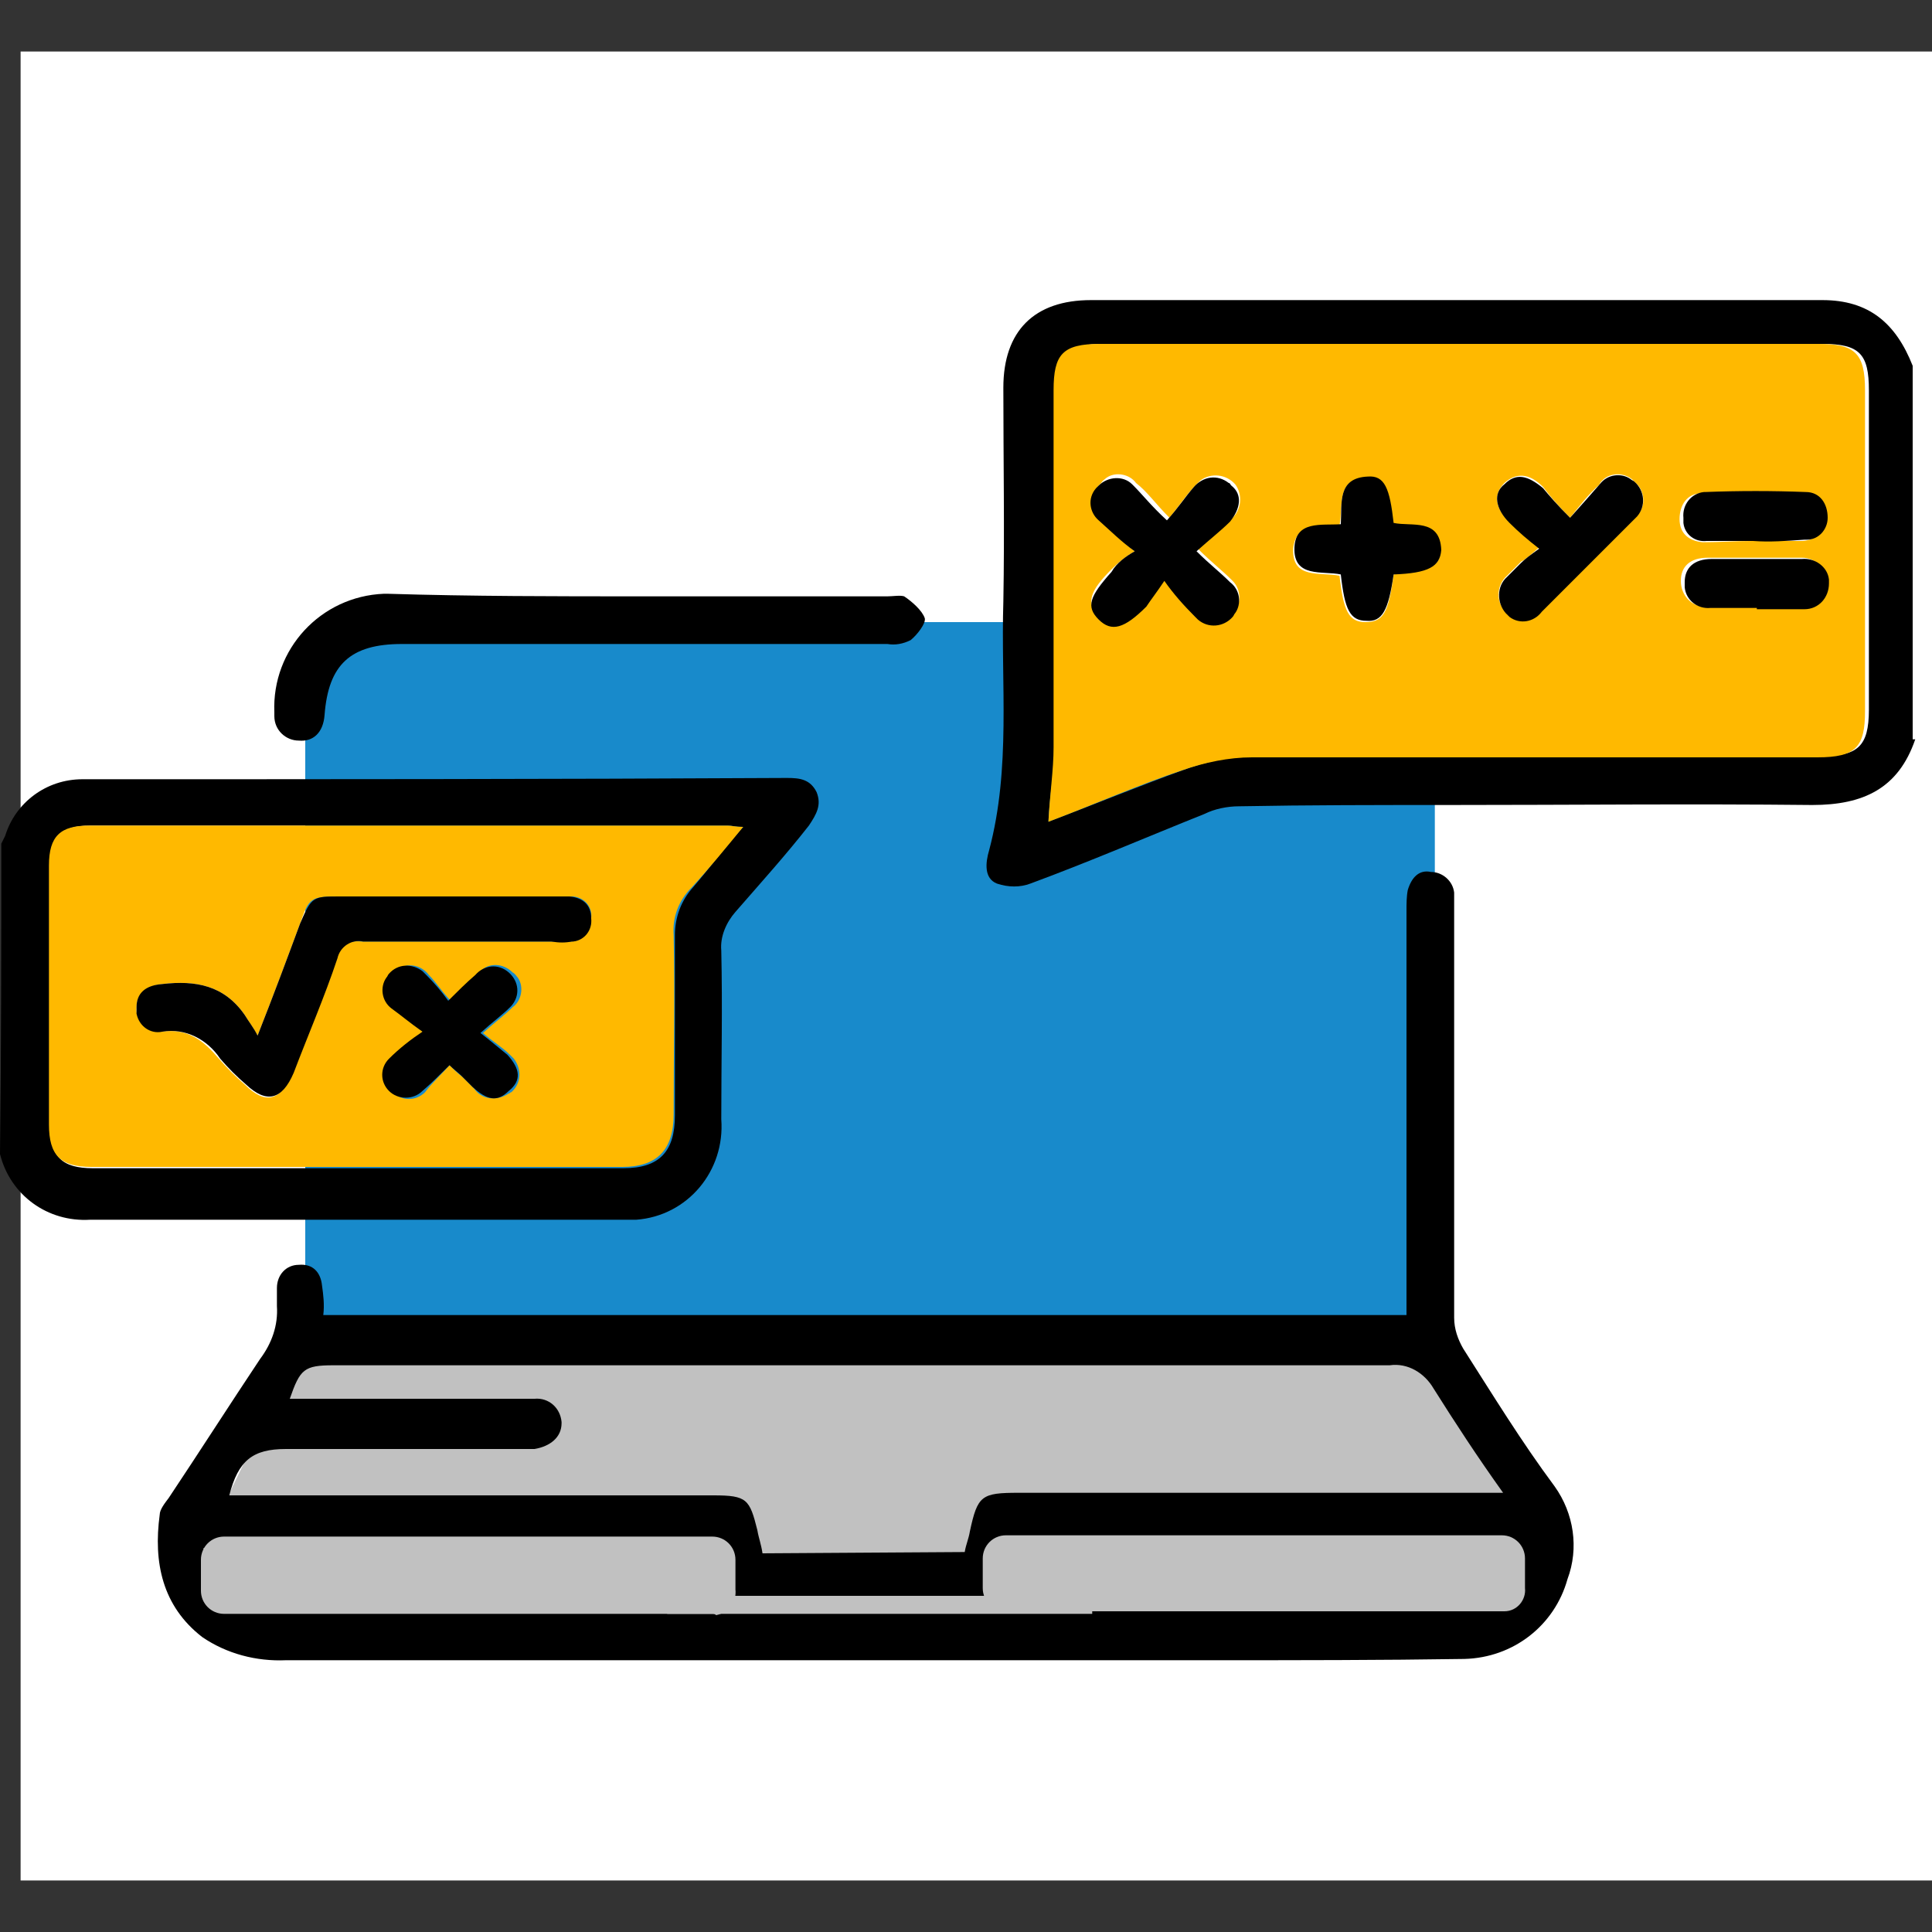 <?xml version="1.0" encoding="utf-8"?>
<!-- Generator: Adobe Illustrator 22.0.1, SVG Export Plug-In . SVG Version: 6.00 Build 0)  -->
<svg version="1.1" id="Layer_1" xmlns="http://www.w3.org/2000/svg" xmlns:xlink="http://www.w3.org/1999/xlink" x="0px" y="0px"
	 width="150px" height="150px" viewBox="0 0 150 150" style="enable-background:new 0 0 150 150;" xml:space="preserve">
<rect x="0" y="0" width="150" height="150" fill="#333333" stroke="none"/>
<style type="text/css">
	.st0{fill:#FFFFFF;}
	.st1{fill:#C1C1C1;}
	.st2{fill:#188ACB;}
	.st3{fill:#FFB900;}
</style>
<g id="Group_1227" transform="translate(-5678.4 1174.394)">
	<g id="Group_1225" transform="translate(5452.6 -1189.994)">
		<rect id="Rectangle_200" x="227.4" y="19.6" class="st0" width="148.4" height="142"/>
		<path id="Path_4479" class="st1" d="M346,135.3l-41.1,4.1l-21.6-0.4l-40.5-5.8l6.1-12.6l87.5,0.3L346,135.3z"/>
		<path id="Path_4480" class="st2" d="M319.8,119h-63.5c-3.7,0-6.8,0.7-6.8-2.8V70.4c0.1-3.7,3.1-6.6,6.8-6.5h74.1
			c3.7,0,6.7,2.9,6.8,6.5v47C337.3,121,323.7,119,319.8,119z"/>
		<path id="Path_4481" d="M374.5,73c-1.3,3.8-4,5.1-8,5.1c-9.4-0.1-18.9,0-28.3,0c-5.4,0-10.8,0-16.2,0.1c-0.9,0-1.9,0.2-2.7,0.6
			c-4.5,1.8-8.9,3.7-13.5,5.4c-0.8,0.3-1.7,0.3-2.6,0c-1-0.4-0.9-1.6-0.6-2.6c1.7-6.4,0.9-12.9,1.1-19.3c0.1-5.5,0-11.1,0-16.6
			c0-4.4,2.4-6.8,6.8-6.8h56.8c3.6,0,5.7,1.8,7,5.1V73z M307.2,79.4c3.7-1.4,7.1-2.8,10.7-4.1c1.7-0.6,3.6-1,5.4-1
			c14.6-0.1,29.3,0,43.9,0c2.8,0,3.7-0.7,3.7-3.6V45.9c0-2.8-0.7-3.6-3.6-3.6h-55.8c-2.8,0-3.6,0.7-3.6,3.6v27.7
			C307.6,75.4,307.3,77.4,307.2,79.4z"/>
		<path id="Path_4482" d="M225.9,81.1c0.1-0.2,0.2-0.4,0.3-0.6c0.8-2.6,3.2-4.4,6-4.4c18.2,0,36.5,0,54.7-0.1c1,0,1.8,0.1,2.3,1.1
			c0.4,1,0,1.7-0.6,2.6c-1.8,2.3-3.7,4.4-5.7,6.7c-0.7,0.8-1.2,1.9-1.1,3c0.1,4.4,0,8.7,0,13.1c0.3,4-2.6,7.5-6.6,7.8
			c-0.4,0-0.8,0-1.2,0h-41.2c-3.3,0.2-6.2-1.9-7-5.1C225.9,96.8,225.9,89,225.9,81.1z M283.5,79.8c-0.6,0-0.9-0.1-1.1-0.1h-49.6
			c-2.3,0-3.1,0.9-3.1,3.1V103c0,2.4,0.9,3.3,3.3,3.3h41.2c2.8,0,4-1.3,4-4.1V88.2c0-1.4,0.5-2.7,1.4-3.7
			C280.8,83.1,282,81.5,283.5,79.8z"/>
		<path id="Path_4483" d="M250.9,117.7H335V86.3c0-0.5,0-1.1,0.1-1.6c0.3-1,0.9-1.6,1.8-1.4c0.9,0,1.7,0.7,1.8,1.6v33
			c0,0.9,0.3,1.7,0.7,2.4c2.3,3.6,4.5,7.2,7.1,10.7c1.5,2.1,1.9,4.8,1,7.2c-1,3.6-4.2,6.1-8,6.2c-6.5,0.1-12.9,0.1-19.5,0.1H248
			c-2.3,0.1-4.6-0.5-6.5-1.8c-3.1-2.4-3.8-5.8-3.3-9.5c0-0.4,0.4-0.9,0.7-1.3c2.4-3.6,4.7-7.2,7.1-10.8c0.9-1.2,1.4-2.6,1.3-4.1
			v-1.4c0-1,0.7-1.8,1.7-1.8c0,0,0,0,0,0c1.1-0.1,1.7,0.6,1.8,1.6C250.9,116.1,251,116.9,250.9,117.7z M300.7,136.1
			c0.1-0.6,0.3-1,0.4-1.6c0.6-2.8,0.9-3,3.8-3h37.6c-2-2.8-3.7-5.4-5.4-8.1c-0.7-1.2-2-2-3.4-1.8h-82c-2.3,0-2.6,0.3-3.4,2.6h19
			c1.1-0.1,2,0.7,2.1,1.8c0,0,0,0,0,0.1c0,1.1-0.9,1.8-2.1,2H248c-2.6,0-3.7,0.9-4.4,3.6h37.6c2.6,0,2.8,0.3,3.4,2.7
			c0.1,0.6,0.3,1.1,0.4,1.8L300.7,136.1z M336.2,140.6c1.4-0.1,2.9-0.3,4.3-0.7c1.3-0.6,2.1-2,3.1-3c0.1-0.1,0.4-0.7,0.3-0.9
			c-0.3-0.2-0.6-0.3-0.9-0.4C340.6,135.3,337.2,137.8,336.2,140.6z M330.2,140.6c1.4,0.1,2.8-0.1,4.1-0.6c1.5-1.2,2.9-2.6,4.1-4.1
			C334.9,135.2,331.9,136.9,330.2,140.6z M256.9,135.9c-3.3-0.7-6.5,1.1-7.7,4.3C252.5,140.9,255.8,139.1,256.9,135.9L256.9,135.9z
			 M254.8,139.9c0.1,0.1,0.1,0.4,0.3,0.6c1.3-0.1,2.8,0.3,3.7-0.4c1.5-1.2,2.9-2.5,4.1-4c-0.1-0.1-0.1-0.3-0.3-0.4
			c-1.2-0.2-2.5-0.1-3.7,0.3C257.5,137.2,256.1,138.5,254.8,139.9L254.8,139.9z M268.7,136.2c-0.1-0.1-0.1-0.4-0.3-0.6
			c-1.3,0-2.7,0.2-4,0.6c-1.4,1.1-2.7,2.4-3.8,3.8c0.1,0.1,0.3,0.3,0.3,0.4c1.3-0.1,2.7,0.3,3.7-0.4
			C266.1,138.9,267.5,137.6,268.7,136.2L268.7,136.2z M274.9,136.2c-3.5-1.1-7.2,0.8-8.4,4.3c0,0,0,0.1,0,0.1c1.4-0.1,3,0.1,4-0.6
			C272.1,138.9,273.6,137.6,274.9,136.2z M280.3,136.2c-0.1-0.1-0.1-0.4-0.3-0.6c-1.3,0.1-2.8-0.1-3.7,0.4c-1.5,1.2-2.9,2.5-4.1,4
			c0.1,0.1,0.1,0.3,0.3,0.4c1.2,0.2,2.5,0.1,3.7-0.3C277.7,139,279.1,137.6,280.3,136.2L280.3,136.2z M332.3,135.9
			c-3.3-0.7-6.5,1.1-7.7,4.3C327.9,140.9,331.2,139.1,332.3,135.9z M306.9,140.2c3.5,0.8,6.9-1.2,8.1-4.5c-1.4,0.1-2.8-0.3-3.8,0.4
			C309.6,136.9,308.5,138.6,306.9,140.2z M321,135.5c-1.6,0.1-3.1-0.1-4,0.4c-1.6,1.3-3,2.7-4.3,4.3
			C316.4,140.7,319.3,139.2,321,135.5z M318.8,140.2c3.3,0.7,6.5-1.1,7.7-4.3C323.2,135.2,320,137,318.8,140.2z M251.4,136.2
			c-0.1-0.1-0.1-0.4-0.3-0.6c-1.3,0.1-2.7-0.1-3.7,0.4c-1.1,0.8-2.1,1.7-2.8,2.8c-0.1,0.1,0,1,0.1,1c0.9,0.3,2,0.7,2.6,0.4
			C248.7,139,249.9,137.5,251.4,136.2L251.4,136.2z M301.5,140.2c0,0.1,0.1,0.3,0.1,0.4c1.3-0.1,2.8,0.1,3.7-0.4
			c1.5-1.2,2.9-2.5,4.1-4c-0.1-0.1-0.1-0.3-0.3-0.4c-0.8,0.1-1.5,0.1-2.3,0c-1.4-0.1-2.1,0.3-2.3,1.8c-0.1,1.5-1.3,2.7-2.8,2.6
			C301.7,140.2,301.6,140.2,301.5,140.2L301.5,140.2z M277.8,140.3h3.7c0.1,0,0.6-0.6,0.6-0.7c-0.3-0.9-0.6-1.6-0.9-2.4
			C280.1,138.2,279.1,139.2,277.8,140.3L277.8,140.3z M245.5,136.1c-0.1-0.1-0.1-0.3-0.3-0.3h-3.6c0.2,0.7,0.4,1.4,0.7,2.1
			c0.1,0.1,0.9,0.4,1,0.3C244.2,137.5,244.9,136.8,245.5,136.1L245.5,136.1z M284.2,140.2v0.1h3v-0.1H284.2z M290,140.2L290,140.2
			c1,0.1,2,0.2,3,0.1v-0.1H290z M295.8,140.2L295.8,140.2c1,0.1,2,0.2,3,0.1v-0.1H295.8z"/>
		<path id="Path_4484" d="M275.5,61.9h19.2c0.4,0,1-0.1,1.3,0c0.6,0.4,1.4,1.1,1.6,1.7c0.1,0.4-0.6,1.3-1.1,1.7
			c-0.6,0.3-1.2,0.4-1.8,0.3H257c-4,0-5.7,1.6-6,5.5c-0.1,1.4-0.9,2.1-2,2c-1,0-1.9-0.8-1.9-1.9c0-0.1,0-0.2,0-0.3
			c-0.2-4.9,3.6-9,8.5-9.2c0.1,0,0.2,0,0.3,0C262.4,61.9,269,61.9,275.5,61.9z"/>
		<path id="Path_4485" class="st3" d="M307.2,79.4c0.1-2.1,0.4-4,0.4-5.8V45.9c0-2.8,0.7-3.6,3.6-3.6H367c2.8,0,3.6,0.7,3.6,3.6
			v24.9c0,2.8-0.7,3.6-3.7,3.6H323c-1.8,0-3.7,0.4-5.4,1C314.3,76.5,310.9,78,307.2,79.4z M313.9,58.4c-0.7,0.4-1.3,0.9-1.8,1.4
			c-1.7,1.7-2,2.6-1,3.7c1,1,2,0.7,3.7-1c0.5-0.6,1-1.3,1.4-2c0.7,1,1.6,1.9,2.4,2.8c0.7,0.8,1.9,0.9,2.7,0.2
			c0.1-0.1,0.1-0.1,0.2-0.2c0.7-0.7,0.7-1.9,0-2.6c0,0-0.1-0.1-0.1-0.1c-0.7-0.7-1.6-1.4-2.6-2.4c1-0.9,1.8-1.6,2.6-2.3
			c0.8-0.7,0.9-1.9,0.3-2.7c-0.7-0.8-1.9-0.9-2.7-0.3c-0.1,0.1-0.2,0.2-0.3,0.3c-0.7,0.7-1.3,1.6-2.1,2.6c-1.1-1.1-1.7-2-2.6-2.7
			c-0.5-0.7-1.6-0.9-2.3-0.4c-0.1,0.1-0.3,0.2-0.4,0.4c-0.7,0.6-0.9,1.7-0.2,2.5c0.1,0.1,0.2,0.2,0.2,0.2
			C312,56.8,312.9,57.6,313.9,58.4L313.9,58.4z M347.7,55.8c-0.8-0.8-1.5-1.6-2.1-2.4c-1.1-1.1-2.1-1.1-3-0.3c-0.9,0.9-0.7,2,0.4,3
			c0.7,0.7,1.4,1.3,2.3,2c-0.7,0.6-1,0.9-1.4,1.1l-1.1,1.1c-0.8,0.7-0.9,2-0.1,2.8c0.9,0.9,1.8,0.7,2.8-0.1l7.2-7.2
			c0.8-0.6,0.9-1.7,0.3-2.5c-0.1-0.1-0.2-0.2-0.3-0.3c-0.6-0.7-1.8-0.8-2.5-0.1c-0.1,0.1-0.2,0.2-0.2,0.3
			C349.1,54,348.5,54.8,347.7,55.8z M334,60.2c2.7-0.3,3.7-0.7,3.6-1.8c-0.1-2.4-2.3-1.8-3.7-2.1c-0.1-2.7-0.7-3.7-2-3.6
			c-2.4,0.1-1.8,2.1-2.1,3.7c-1.4,0.1-3.4-0.3-3.6,1.8c-0.1,2.4,2.1,1.8,3.6,2.1c0.3,2.7,0.7,3.6,2,3.6
			C333.2,63.9,333.6,63.2,334,60.2z M362.2,62.8h3.4c1,0.1,1.9-0.6,2-1.6c0-0.1,0-0.3,0-0.4c0-1-0.8-1.9-1.9-1.9c-0.1,0-0.2,0-0.3,0
			h-7c-1.4,0-2.1,0.7-2.1,1.8c0,1.1,0.8,2,1.9,2c0,0,0.1,0,0.1,0H362.2z M361.9,57.6h3.7c1.1,0,1.8-0.6,1.8-1.7
			c0.2-0.9-0.4-1.8-1.3-2c-0.1,0-0.3,0-0.4,0c-2.6-0.1-5.2-0.1-7.8,0c-1.1,0-1.7,0.9-1.7,2s0.7,1.7,1.8,1.8
			C359.3,57.7,360.6,57.6,361.9,57.6L361.9,57.6z"/>
		<path id="Path_4486" class="st3" d="M283.5,79.8c-1.4,1.7-2.7,3.3-4,4.7c-1,1-1.5,2.3-1.4,3.7c0.1,4.7,0,9.2,0,13.9
			c0,2.8-1.3,4.1-4,4.1h-41.2c-2.4,0-3.3-0.9-3.3-3.3V82.8c0-2.3,0.9-3.1,3.1-3.1h49.6C282.6,79.7,282.9,79.8,283.5,79.8z M245.8,96
			c-0.4-0.7-0.7-1.1-1-1.6c-1.6-2.3-3.8-2.7-6.4-2.4c-1.1,0.1-2,0.7-2,1.8c-0.1,1,0.7,1.8,1.6,1.9c0.1,0,0.2,0,0.3,0
			c2.1-0.3,3.3,0.7,4.5,2.1c0.6,0.7,1.3,1.4,2,2c1.6,1.6,2.8,1.3,3.7-0.9l3.4-8.9c0.4-1.1,1-1.4,2-1.3h16.2c0.9,0,1.6-0.8,1.6-1.7
			c0,0,0-0.1,0-0.1c0.1-0.9-0.5-1.6-1.4-1.7c-0.1,0-0.2,0-0.3,0h-17.8c-2.3,0-2.4,0.1-3.1,2.1C248.1,90,247.1,92.7,245.8,96z
			 M260.7,98.3c0.3,0.3,0.6,0.6,1,0.9l0.9,0.9c0.6,0.9,1.8,1,2.7,0.4c0.1,0,0.1-0.1,0.2-0.1c0.8-0.7,0.8-1.8,0.2-2.6
			c-0.1-0.1-0.2-0.2-0.3-0.3c-0.6-0.6-1.3-1-2.1-1.7c1-0.9,1.7-1.4,2.3-2c0.7-0.5,0.9-1.6,0.4-2.3c-0.1-0.1-0.2-0.3-0.4-0.4
			c-0.7-0.7-1.8-0.8-2.5-0.1c-0.1,0.1-0.2,0.2-0.2,0.3c-0.7,0.6-1.3,1.3-2.1,2c-0.7-0.7-1.1-1.4-1.7-2c-0.6-0.8-1.7-1-2.5-0.4
			c-0.1,0.1-0.2,0.2-0.3,0.3c-0.7,0.6-0.8,1.8-0.1,2.5c0.1,0.1,0.2,0.2,0.3,0.2c0.6,0.6,1.4,1,2.4,1.8c-1.1,1-1.8,1.6-2.6,2.1
			c-0.7,0.7-0.7,1.9,0,2.6c0.7,0.7,1.8,0.7,2.5,0C259.4,99.6,260.1,99,260.7,98.3z"/>
		<path id="Path_4487" class="st0" d="M336.2,140.6c1-2.8,4.4-5.3,6.8-5c0.3,0,0.7,0.2,0.9,0.4c0.1,0.1-0.1,0.7-0.3,0.9
			c-0.9,1.1-1.9,2.1-3.1,3C339,140.3,337.6,140.5,336.2,140.6z"/>
		<path id="Path_4488" class="st0" d="M330.2,140.6c1.7-3.7,4.5-5.3,8.2-4.7c-1.2,1.5-2.6,2.9-4.1,4.1
			C333.5,140.6,331.9,140.3,330.2,140.6z"/>
		<path id="Path_4489" class="st0" d="M256.9,135.9c-1.1,3.2-4.4,5-7.7,4.3C250.3,137,253.6,135.2,256.9,135.9z"/>
		<path id="Path_4490" class="st0" d="M254.8,139.9c1.2-1.5,2.7-2.8,4.3-4c0.9-0.6,2.4-0.3,3.7-0.3c0.1,0.1,0.1,0.3,0.3,0.4
			c-1.2,1.5-2.6,2.8-4.1,4c-1,0.6-2.4,0.3-3.7,0.4C255,140.3,254.9,140.1,254.8,139.9z"/>
		<path id="Path_4491" class="st0" d="M268.7,136.2c-1.2,1.5-2.6,2.8-4.1,4c-0.9,0.6-2.4,0.3-3.7,0.4c-0.1-0.1-0.3-0.3-0.3-0.4
			c1.1-1.4,2.4-2.7,3.8-3.8c1-0.7,2.6-0.4,4-0.6C268.6,135.8,268.7,135.9,268.7,136.2z"/>
		<path id="Path_4492" class="st0" d="M274.9,136.2c-1.3,1.4-2.8,2.7-4.4,3.8c-1.3,0.4-2.6,0.6-4,0.6c1-3.5,4.6-5.5,8.1-4.5
			C274.8,136.1,274.9,136.2,274.9,136.2z"/>
		<path id="Path_4493" class="st0" d="M280.3,136.2c-1.2,1.5-2.7,2.8-4.3,4c-0.9,0.6-2.4,0.3-3.7,0.3c-0.1-0.1-0.1-0.3-0.3-0.4
			c1.2-1.5,2.6-2.8,4.1-4c1-0.6,2.4-0.3,3.7-0.4C280.2,135.8,280.2,135.9,280.3,136.2z"/>
		<path id="Path_4494" class="st0" d="M332.3,135.9c-1.1,3.2-4.4,5-7.7,4.3C325.8,137.1,329.1,135.3,332.3,135.9z"/>
		<path id="Path_4495" class="st0" d="M306.9,140.2c1.3-1.5,2.7-2.9,4.3-4.1c1-0.6,2.4-0.3,3.8-0.4
			C313.9,139,310.4,140.9,306.9,140.2z"/>
		<path id="Path_4496" class="st0" d="M321,135.5c-1.2,3.4-4.7,5.3-8.2,4.7c1.3-1.5,2.7-2.9,4.3-4.3
			C317.8,135.3,319.4,135.6,321,135.5z"/>
		<path id="Path_4497" class="st0" d="M318.8,140.2c1.1-3.2,4.4-5,7.7-4.3C325.4,139,322.1,140.9,318.8,140.2z"/>
		<path id="Path_4498" class="st0" d="M251.4,136.2c-1.3,1.5-2.7,2.9-4.3,4.1c-0.4,0.4-1.7-0.1-2.6-0.4c-0.1,0-0.3-0.9-0.1-1
			c0.8-1.1,1.7-2.1,2.8-2.8c1-0.6,2.6-0.3,3.7-0.4C251.1,135.8,251.3,136,251.4,136.2z"/>
		<path id="Path_4499" class="st0" d="M301.5,140.2c2,0.1,2.8-1,3.1-2.7c-0.1-1,0.7-1.8,1.7-1.9c0.2,0,0.4,0,0.6,0.1
			c0.8,0.1,1.5,0.1,2.3,0c0.1,0.1,0.1,0.3,0.3,0.4c-1.2,1.5-2.6,2.8-4.1,4c-0.9,0.6-2.4,0.3-3.7,0.4
			C301.6,140.4,301.5,140.3,301.5,140.2z"/>
		<path id="Path_4500" class="st0" d="M277.8,140.3c1.3-1.3,2.3-2.1,3.3-3.1c0.3,0.8,0.6,1.6,0.9,2.4c0,0.1-0.3,0.7-0.6,0.7
			C280.2,140.4,279,140.4,277.8,140.3z"/>
		<path id="Path_4501" class="st0" d="M245.5,136.1c-0.6,0.7-1.3,1.4-2,2c-0.4,0.1-0.7,0-1-0.3c-0.3-0.7-0.5-1.4-0.7-2.1h3.6
			C245.4,135.9,245.4,135.9,245.5,136.1z"/>
		<path id="Path_4502" class="st0" d="M284.2,140.2h3v0.1h-3V140.2z"/>
		<path id="Path_4503" class="st0" d="M290,140.2h3v0.1C292,140.3,291,140.3,290,140.2z"/>
		<path id="Path_4504" class="st0" d="M295.8,140.2h3v0.1C297.8,140.3,296.8,140.3,295.8,140.2z"/>
		<path id="Path_4505" d="M313.9,58.4c-1-0.7-1.9-1.6-2.8-2.4c-0.7-0.6-0.9-1.7-0.2-2.5c0.1-0.1,0.2-0.2,0.2-0.2
			c0.7-0.7,1.9-0.8,2.6-0.1c0,0,0.1,0.1,0.1,0.1c0.7,0.7,1.4,1.6,2.6,2.7c0.9-1,1.4-1.8,2.1-2.6c0.7-0.8,1.8-1,2.7-0.3
			c0.1,0,0.1,0.1,0.2,0.2c0.9,0.7,0.7,1.8-0.1,2.8c-0.7,0.7-1.6,1.4-2.6,2.3c1,1,1.8,1.6,2.6,2.4c0.8,0.6,0.9,1.7,0.4,2.4
			c-0.1,0.1-0.1,0.2-0.2,0.3c-0.7,0.8-1.9,0.9-2.7,0.2c-0.1-0.1-0.1-0.1-0.2-0.2c-0.9-0.9-1.7-1.8-2.4-2.8c-0.6,0.9-1,1.4-1.4,2
			c-1.7,1.7-2.7,2-3.7,1c-1-1-0.7-1.8,1-3.7C312.5,59.3,313.2,58.8,313.9,58.4z"/>
		<path id="Path_4506" d="M347.7,55.8c0.9-1,1.6-1.8,2.3-2.6c0.6-0.8,1.7-0.9,2.4-0.4c0.1,0.1,0.2,0.1,0.3,0.2
			c0.8,0.7,0.9,1.9,0.2,2.7c-0.1,0.1-0.1,0.1-0.2,0.2l-7.2,7.2c-0.6,0.8-1.7,1-2.5,0.4c-0.1-0.1-0.2-0.2-0.3-0.3
			c-0.7-0.8-0.7-2.1,0.1-2.8l1.1-1.1c0.3-0.3,0.7-0.6,1.4-1.1c-0.9-0.7-1.6-1.3-2.3-2c-1.1-1.1-1.3-2.3-0.4-3c0.9-0.9,1.8-0.7,3,0.3
			C346.1,54.1,346.7,54.8,347.7,55.8z"/>
		<path id="Path_4507" d="M334,60.2c-0.4,2.8-0.9,3.7-2.1,3.6c-1.3,0-1.7-0.9-2-3.6c-1.4-0.3-3.7,0.3-3.6-2.1
			c0.1-2.1,2.1-1.7,3.6-1.8c0.1-1.6-0.3-3.6,2.1-3.7c1.3-0.1,1.7,0.9,2,3.6c1.4,0.3,3.6-0.4,3.7,2.1C337.6,59.6,336.7,60.1,334,60.2
			z"/>
		<path id="Path_4508" d="M362.2,62.8h-3.6c-1,0.1-1.9-0.6-2-1.6c0-0.1,0-0.3,0-0.4c0-1.1,0.7-1.8,2.1-1.8h7c1-0.1,2,0.6,2.1,1.6
			c0,0.1,0,0.2,0,0.3c0,1.1-0.8,2-1.9,2c0,0-0.1,0-0.1,0H362.2z"/>
		<path id="Path_4509" d="M361.9,57.6h-3.6c-0.9,0.1-1.7-0.5-1.8-1.4c0-0.1,0-0.3,0-0.4c-0.1-1,0.6-1.9,1.6-2c0,0,0.1,0,0.1,0
			c2.6-0.1,5.2-0.1,7.8,0c1.1,0,1.7,0.9,1.7,2c0,0.9-0.7,1.7-1.6,1.7c-0.1,0-0.1,0-0.2,0C364.5,57.6,363.2,57.7,361.9,57.6z"/>
		<path id="Path_4510" d="M245.8,96c1.3-3.3,2.3-6,3.3-8.7c0.9-2.1,1-2.1,3.1-2.1H270c1.1,0.1,1.7,0.7,1.7,1.7
			c0.1,0.9-0.5,1.7-1.4,1.8c0,0-0.1,0-0.1,0c-0.5,0.1-1,0.1-1.6,0h-14.6c-0.9-0.2-1.8,0.4-2,1.3c-1,3-2.3,6-3.4,8.9
			c-0.9,2.1-2.1,2.4-3.7,0.9c-0.7-0.6-1.4-1.3-2-2c-1-1.5-2.7-2.4-4.5-2.1c-0.9,0.2-1.8-0.4-2-1.4c0-0.2,0-0.3,0-0.5
			c0-1.1,0.7-1.7,2-1.8c2.6-0.3,4.8,0.1,6.4,2.4C245.1,94.9,245.5,95.4,245.8,96z"/>
		<path id="Path_4511" d="M260.7,98.3c-0.7,0.7-1.4,1.4-2.1,2c-0.7,0.7-1.9,0.7-2.6,0c-0.7-0.7-0.7-1.8,0-2.5
			c0.8-0.8,1.7-1.5,2.6-2.1c-1-0.7-1.7-1.3-2.4-1.8c-0.8-0.6-0.9-1.7-0.4-2.4c0.1-0.1,0.1-0.2,0.2-0.3c0.7-0.8,1.8-0.8,2.6-0.2
			c0.1,0.1,0.2,0.2,0.3,0.3c0.6,0.6,1.2,1.3,1.7,2c0.7-0.7,1.4-1.4,2.1-2c0.7-0.8,1.8-0.9,2.6-0.2c0.8,0.7,0.9,1.8,0.2,2.6
			c0,0-0.1,0.1-0.1,0.1c-0.6,0.6-1.3,1.1-2.3,2c0.9,0.7,1.6,1.3,2.1,1.7c1,1.1,1.1,2,0.1,2.8c-0.9,0.9-1.7,0.7-2.8-0.3l-0.9-0.9
			C261.4,98.9,261,98.6,260.7,98.3z"/>
		<path id="Path_4512" class="st1" d="M281.1,140.9h-37.9c-1,0-1.8-0.8-1.8-1.8v-2.4c0-1,0.8-1.8,1.8-1.8h37.9c1,0,1.8,0.8,1.8,1.8
			v2.3c0.1,1-0.5,1.8-1.5,2C281.3,140.9,281.2,140.9,281.1,140.9z"/>
		<path id="Path_4513" class="st1" d="M342.4,140.7h-38.5c-1,0-1.8-0.8-1.8-1.8v-2.3c0-1,0.8-1.8,1.8-1.8h38.5c1,0,1.8,0.8,1.8,1.8
			v2.3c0.1,0.9-0.6,1.8-1.6,1.8C342.6,140.7,342.5,140.7,342.4,140.7z"/>
		<rect id="Rectangle_201" x="277.6" y="139.5" class="st1" width="33" height="1.4"/>
	</g>
</g>
</svg>
